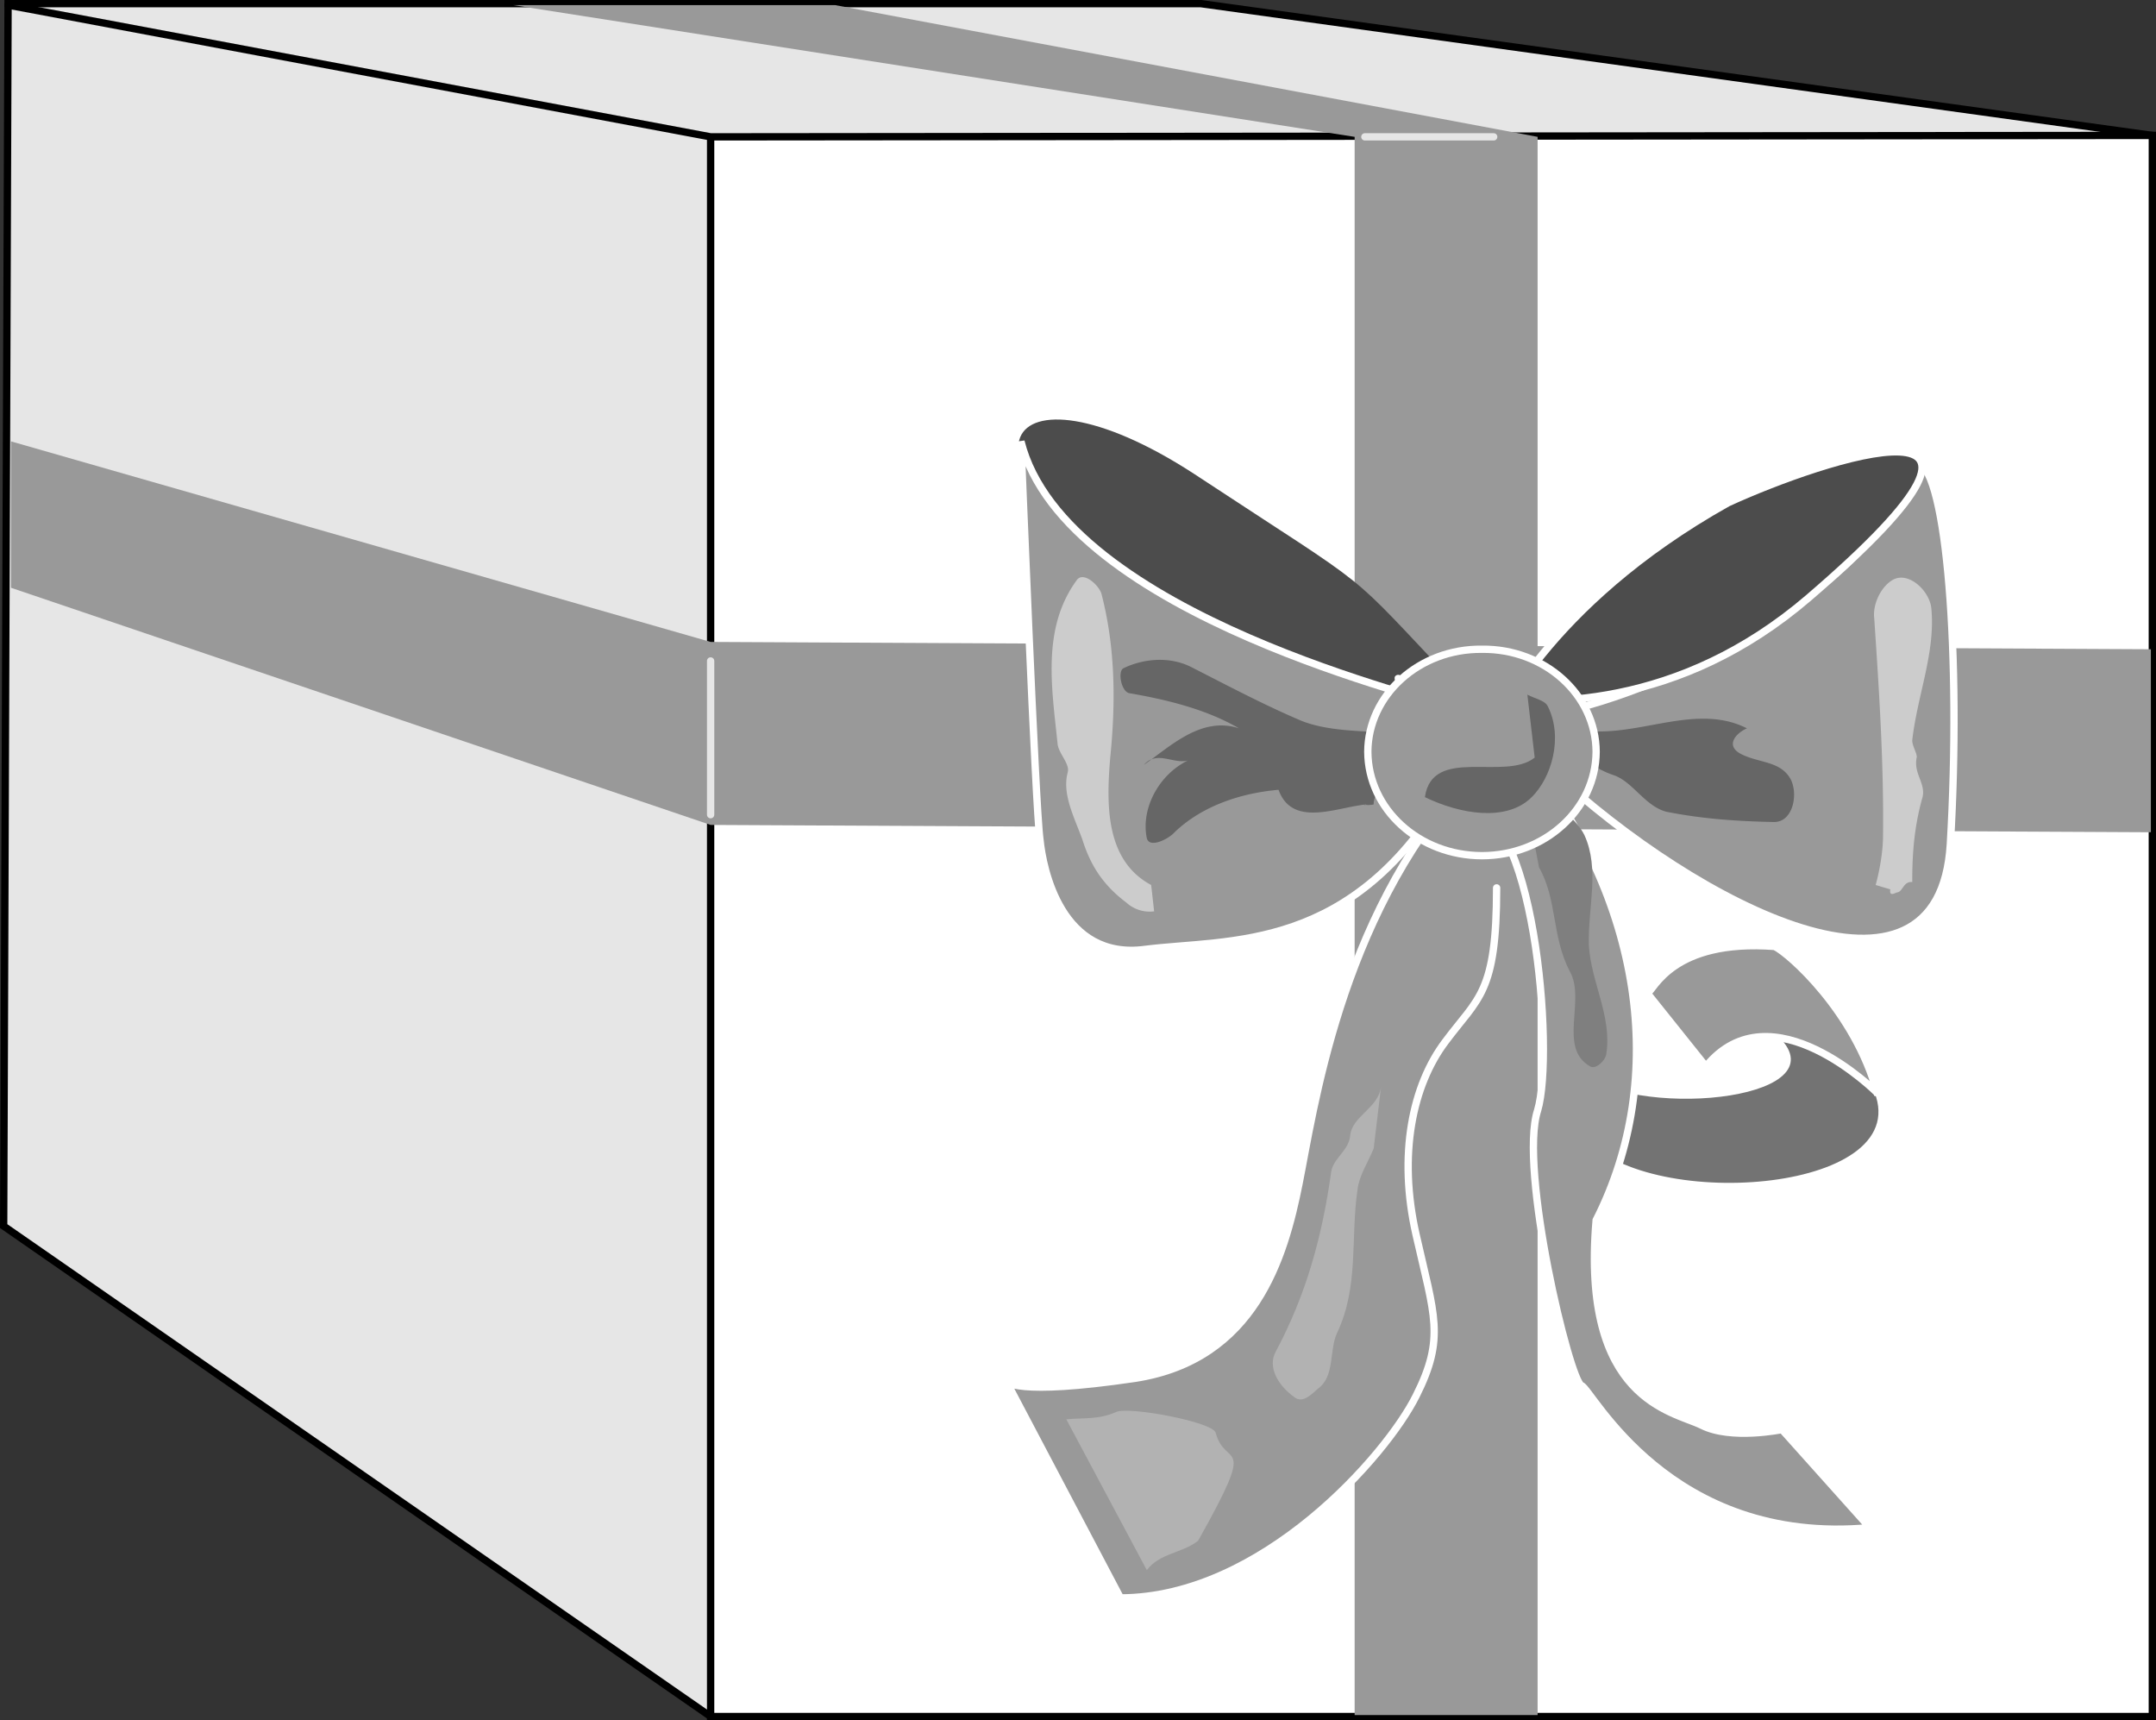 <svg xmlns="http://www.w3.org/2000/svg" width="147.301" height="117.5"><rect width="100%" height="100%" fill="#333333" stroke="none"/><path fill="#e6e6e6" stroke="#000" stroke-linecap="round" stroke-width=".5" d="m48.551 117.25-48.3-33.5.3-83.5h81.5l65 9"/><path fill="#fff" d="M147.051 117.25v-108l-98.5.098V117.25h98.5"/><path fill="none" stroke="#000" stroke-linecap="round" stroke-width=".5" d="M147.051 117.25v-108l-98.5.098V117.25ZM48.551 9.348l-48-9"/><path fill="#999" d="M.75 40.148v-10l47.801 13.7 98.399.5v12.5l-98.399-.5-47.8-16.2"/><path fill="#999" d="M105.051 117.148h-12.5V9.348l-57.5-9h22l48 9v107.8"/><path fill="none" stroke="#e6e6e6" stroke-linecap="round" stroke-width=".5" d="M93.25 9.348h8.801m-53.5 35.8v10.5"/><path fill="#4c4c4c" d="M99.551 46.848c-8.05-8.473-5.05-5.973-18-14.5-13.05-8.473-18.05-.973-1.5 8.5 16.45 9.527 7.45 4.027 17 7"/><path fill="#737373" d="M110.551 79.348c7.45 3.527 24.45.527 15-8-1.55.027-7-2.5-7-2.5 9.95 5.027-2.05 7.527-8.5 5.5l.5 5"/><path fill="#999" d="M99.051 53.648c-6.55 11.477-15.05 10.477-20.8 11.2-5.75.777-7-5.473-7.2-7.5-.3-1.973-1.3-27.2-1.3-27.2 3 11.977 28.75 17.727 29.3 18.2v5.3"/><path fill="none" stroke="#fff" stroke-linecap="round" stroke-width=".5" d="M99.051 53.648c-6.55 11.477-15.05 10.477-20.8 11.2-5.75.777-7-5.473-7.2-7.5-.3-1.973-1.3-27.2-1.3-27.2 3 11.977 28.75 17.727 29.3 18.2zm0 0"/><path fill="#999" d="M106.051 52.648c9.95 9.227 26.45 17.727 27.2 5 .75-12.773-.25-25.523-2.2-26-4.55 11.727-25.3 18.227-26.5 17l1.5 4"/><path fill="none" stroke="#fff" stroke-linecap="round" stroke-width=".5" d="M106.051 52.648c9.95 9.227 26.45 17.727 27.2 5 .75-12.773-.25-25.523-2.2-26-4.55 11.727-25.3 18.227-26.5 17zm0 0"/><path fill="#4c4c4c" stroke="#fff" stroke-linecap="round" stroke-width=".5" d="M100.051 48.848c-13.55-7.973 5.95 7.027 23.5-8 17.45-14.973.95-9.473-5.5-6.5-12.55 7.027-16 15.5-16 15.5"/><path fill="#999" d="M128.25 74.648c-1.5-5.523-6-9.523-7-10-7-.523-8.25 2.977-8.699 3.2l4 5c4.45-5.473 11.7 1.8 11.7 1.8"/><path fill="none" stroke="#fff" stroke-linecap="round" stroke-width=".5" d="M128.25 74.648c-1.5-5.523-6-9.523-7-10-7-.523-8.25 2.977-8.699 3.2l4 5c4.45-5.473 11.7 1.8 11.7 1.8zm0 0"/><path fill="#999" stroke="#fff" stroke-linecap="round" stroke-width=".5" d="M104.051 51.348c8.2 10.027 9.95 22.277 5 32-1.05 12.277 5.2 13.027 7.2 14 2 1.027 5.5.3 5.5.3l6 6.7c-13.75 1.277-19-9.473-19.7-9.7-.8-.273-4.3-14.773-3-18.8 1.2-3.973-.3-21.473-5-20.5-.527.125-1.156.734-1.3 1.199-.665 1.933-2.141 3.328-2.899 5-.906 2.125-.676 4.527-1.602 6.703-.484 1.102.055 2.238.602 3.2.418-.919 1.961-1.286 2.297-1.802.652-1.195 1.191-2.699 1.8-4 1.579-3.523.93-7.574 1.403-11.398"/><path fill="#999" stroke="#fff" stroke-linecap="round" stroke-width=".5" d="M100.051 53.348c-8.55 9.527-10.3 22.527-11.3 27.5-1 5.027-3 12.027-11.2 13.3-8.3 1.227-8.8.2-8.8.2l7.8 14.8c9.7-.023 18.2-9.773 20.2-13.8 2-3.973 1.25-5.473 0-11-1.25-5.473-.25-10.223 2-13.2 2.25-3.023 3.5-3.273 3.5-10.5"/><path fill="#666" d="M96.352 50.25c-2.46-.41-5.164-.133-7.402-1-2.535-1.07-5.043-2.402-7.598-3.703-1.523-.75-3.305-.531-4.602.101-.398.215-.148 1.582.399 1.7 2.668.46 5.289 1.117 7.5 2.402-2.543-.836-4.64 1.18-6.5 2.5.898-1.012 1.984-.047 3-.3-1.992.98-3.211 3.292-2.797 5.3.168.719 1.477.074 1.898-.402 1.891-1.817 4.563-2.68 7.102-2.899.95 2.625 4.031 1.168 6 1a.154.154 0 0 1-.203 0c.226.051.476.051.703 0-.004-1.254 1.457-1.14 2.2-1.5.253-.113.296-.527.597-.699.3-.172.398.395.703.2m10.297-3.7c.394.25.797.648 1.203.7 3.504.183 7.211-1.868 10.5-.2-.742.332-1.453 1.129-.5 1.7 1.238.695 2.797.476 3.5 1.8.52 1.043.129 2.96-1.203 2.898-2.442-.05-4.813-.207-7.297-.699-1.473-.387-2.285-2.047-3.602-2.5-1.855-.61-3.203-2.172-4.898-3.101-.195-.149-.43.113-.5.402"/><path fill="#7f7f7f" d="M105.149 59.25c1.258 2.207.855 4.71 2.101 7.098 1.114 1.972-.835 5.242 1.399 6.5.387.218 1.062-.41 1.101-.899.383-2.55-1.058-4.879-1.199-7.402-.066-2.55.758-5.188-.3-7.5-.977-1.953-3.524-2.54-4.602-4.598.062.051.14.051.203 0"/><path fill="#ccc" d="M78.649 60.45c-3.168-1.692-3.055-5.571-2.797-8.7.379-3.734.36-7.512-.602-11.203-.187-.59-1.253-1.57-1.699-.899-2.375 3.262-1.695 7.317-1.3 11.102.03.691.859 1.402.699 2-.403 1.488.445 3.066 1 4.598.574 1.832 1.468 3.148 3 4.3a2.359 2.359 0 0 0 1.902.602m49.297-1.8c.277-1.024.48-2.216.5-3.2.066-4.977-.258-9.98-.598-15-.12-.953.434-2.121 1.2-2.602 1.113-.71 2.59.72 2.699 1.899.297 2.992-.942 5.902-1.301 9-.023.39.36.95.3 1.203-.226 1.094.626 1.75.403 2.7-.566 1.984-.71 3.85-.703 5.8-.594-.066-.649.637-1 .7-.14.007-.594.355-.5-.2"/><path fill="#b2b2b2" d="M72.852 96.95c1.125-.118 2.2.038 3.398-.5.856-.4 6.532.663 6.801 1.398.68 2.578 2.95.027-1.199 7.402-1.105.852-2.633.84-3.5 2m15.5-28.8c-.394.968-.992 1.835-1.102 2.8-.496 3.312.118 6.586-1.398 9.797-.55 1.16-.137 2.965-1.3 3.8-.427.372-1.028 1.032-1.602.602-1.207-.86-1.832-2.117-1.301-3.101 2.11-3.95 3.184-7.903 3.8-12.301.141-.945 1.208-1.438 1.301-2.5.141-1.317 1.907-1.848 2.102-3.297"/><path fill="#999" d="M101.25 44.348c4.297-.047 7.778 3.12 7.801 7-.023 3.933-3.504 7.097-7.8 7.101-4.297-.004-7.778-3.168-7.801-7.101.023-3.88 3.504-7.047 7.8-7"/><path fill="none" stroke="#fff" stroke-linecap="round" stroke-width=".5" d="M101.25 44.348c4.297-.047 7.778 3.12 7.801 7-.023 3.933-3.504 7.097-7.8 7.101-4.297-.004-7.778-3.168-7.801-7.101.023-3.88 3.504-7.047 7.8-7zm0 0"/><path fill="#666" d="M104.852 51.75c-2.05 1.633-6.996-.828-7.5 2.7 2.414 1.171 5.59 1.706 7.297 0 1.34-1.321 2.172-4.055 1.101-6.2-.18-.402-.867-.52-1.398-.8"/></svg>
